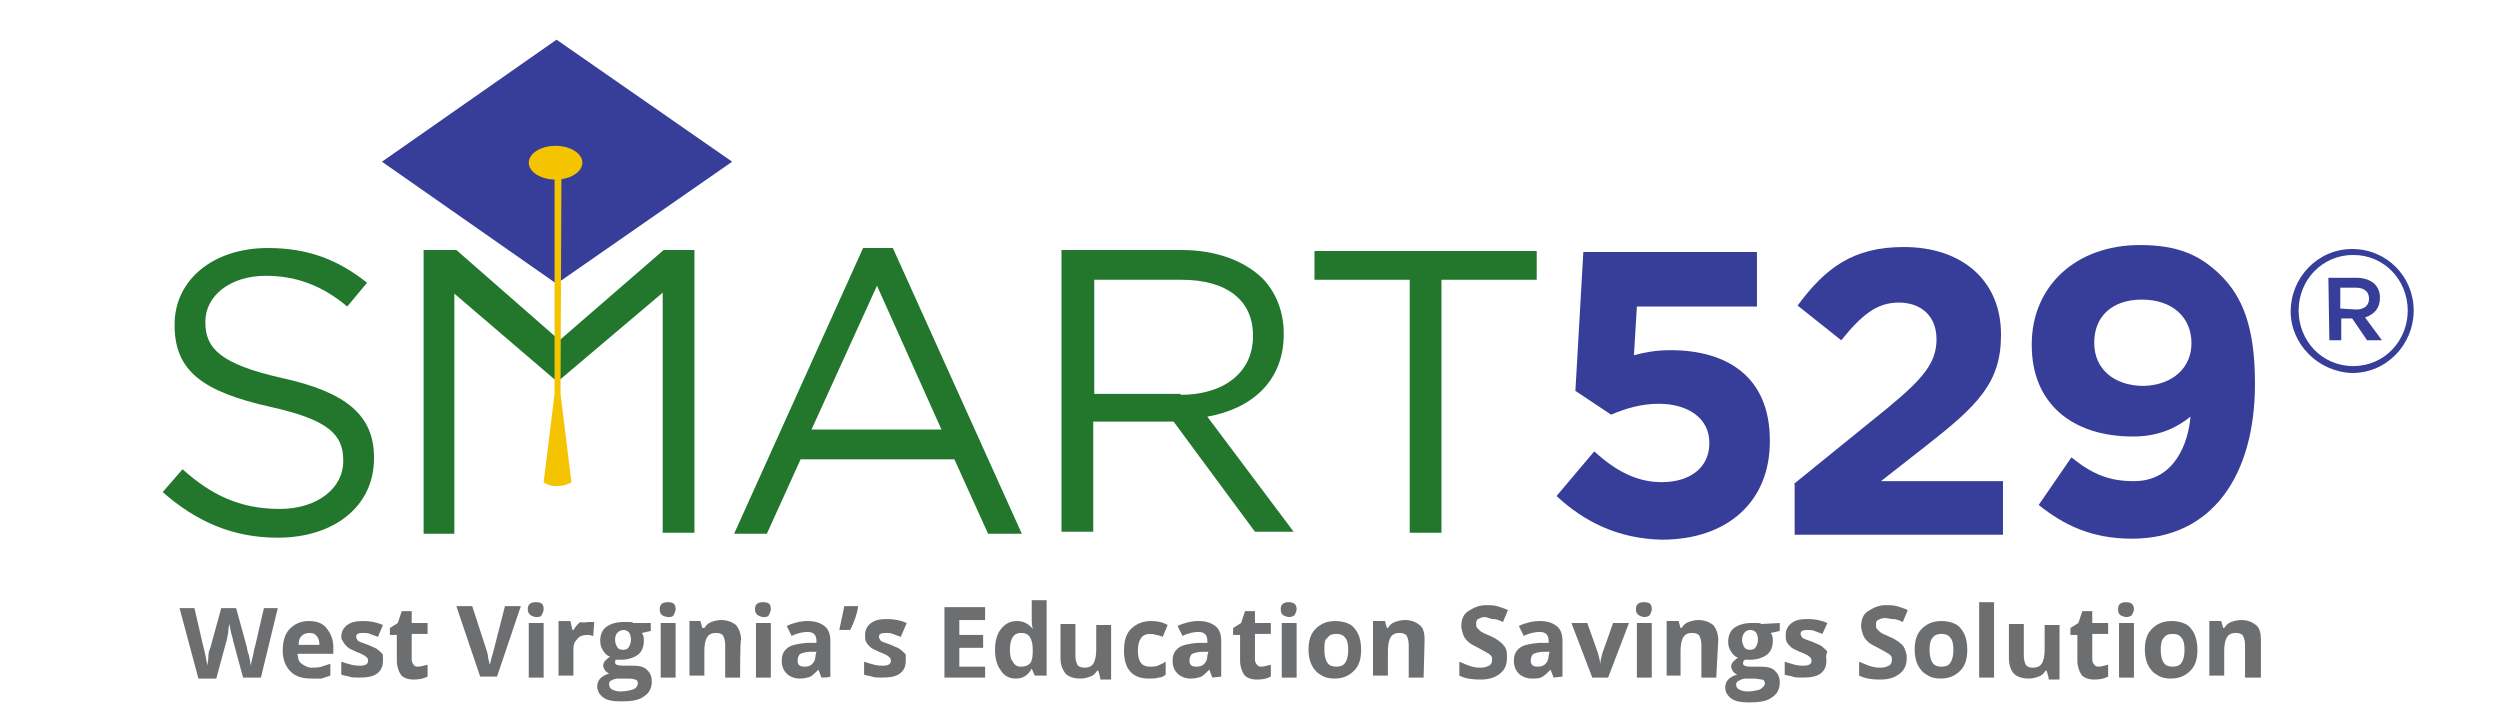 <?xml version="1.0" encoding="utf-8"?>
<!-- Generator: Adobe Illustrator 22.1.0, SVG Export Plug-In . SVG Version: 6.00 Build 0)  -->
<svg version="1.1" id="Layer_1" xmlns="http://www.w3.org/2000/svg" xmlns:xlink="http://www.w3.org/1999/xlink" x="0px" y="0px"
	 viewBox="0 0 252 72" style="enable-background:new 0 0 252 72;" xml:space="preserve">
<style type="text/css">
	.st0{enable-background:new    ;}
	.st1{fill:#6D6E70;}
	.st2{fill:#22772D;}
	.st3{fill:#363E99;}
	.st4{fill:#F5C400;}
</style>
<g class="st0">
	<path class="st1" d="M26.3,68.3h-1.8l-1-3.7c0-0.1-0.1-0.4-0.2-0.8s-0.1-0.7-0.2-0.9c0,0.2-0.1,0.5-0.1,0.9
		c-0.1,0.4-0.1,0.7-0.2,0.9l-1,3.7h-1.8l-1.9-7.1h1.5l0.9,3.9c0.2,0.7,0.3,1.4,0.4,1.9c0-0.2,0.1-0.5,0.1-0.9s0.1-0.7,0.2-0.9l1.1-4
		h1.5l1.1,4c0,0.2,0.1,0.5,0.2,0.8c0.1,0.4,0.1,0.7,0.2,1c0-0.3,0.1-0.6,0.2-1s0.1-0.7,0.2-0.9l0.9-3.9H28L26.3,68.3z"/>
	<path class="st1" d="M31.4,68.4c-0.9,0-1.6-0.2-2.1-0.7s-0.8-1.2-0.8-2.1s0.2-1.7,0.7-2.2s1.1-0.8,1.9-0.8c0.8,0,1.4,0.2,1.8,0.7
		c0.4,0.5,0.7,1.1,0.7,1.9v0.7H30c0,0.4,0.1,0.8,0.4,1c0.3,0.2,0.6,0.4,1,0.4c0.3,0,0.7,0,1-0.1c0.3-0.1,0.6-0.2,0.9-0.3v1.2
		c-0.3,0.1-0.6,0.2-0.9,0.3C32.2,68.4,31.8,68.4,31.4,68.4z M31.2,63.8c-0.3,0-0.6,0.1-0.8,0.3c-0.2,0.2-0.3,0.5-0.3,0.9h2.1
		c0-0.4-0.1-0.7-0.3-0.9C31.8,63.9,31.5,63.8,31.2,63.8z"/>
	<path class="st1" d="M38.6,66.6c0,0.6-0.2,1-0.6,1.3c-0.4,0.3-1,0.4-1.8,0.4c-0.4,0-0.8,0-1-0.1c-0.3-0.1-0.6-0.1-0.8-0.2v-1.3
		c0.3,0.1,0.6,0.2,1,0.3c0.4,0.1,0.7,0.1,0.9,0.1c0.6,0,0.8-0.2,0.8-0.5c0-0.1,0-0.2-0.1-0.3c-0.1-0.1-0.2-0.2-0.4-0.3
		c-0.2-0.1-0.4-0.2-0.7-0.3c-0.4-0.2-0.7-0.3-0.9-0.5c-0.2-0.2-0.3-0.3-0.4-0.5c-0.1-0.2-0.2-0.2-0.2-0.5c0-0.5,0.2-0.9,0.6-1.2
		s0.9-0.4,1.6-0.4s1.3,0.1,2,0.4l-0.5,1.2c-0.3-0.1-0.5-0.2-0.8-0.3c-0.2-0.1-0.5-0.1-0.7-0.1c-0.5,0-0.7,0.1-0.7,0.4
		c0,0.1,0.1,0.3,0.2,0.4c0.1,0.1,0.5,0.2,1,0.4c0.4,0.2,0.8,0.3,1,0.5c0.2,0.2,0.4,0.3,0.5,0.5C38.6,66.1,38.6,66.4,38.6,66.6z"/>
	<path class="st1" d="M42.1,67.2c0.3,0,0.6-0.1,1-0.2v1.2c-0.4,0.2-0.8,0.3-1.4,0.3c-0.6,0-1.1-0.2-1.3-0.5
		c-0.2-0.3-0.4-0.8-0.4-1.4V64h-0.7v-0.7l0.8-0.5l0.4-1.2h1v1.2h1.6v1.1h-1.6v2.6c0,0.2,0.1,0.4,0.2,0.5
		C41.7,67.1,41.9,67.2,42.1,67.2z"/>
	<path class="st1" d="M50.9,61.1h1.6l-2.4,7.1h-1.7L46,61.1h1.6l1.4,4.3c0.1,0.3,0.2,0.6,0.2,0.9c0.1,0.3,0.1,0.6,0.2,0.7
		c0-0.3,0.2-0.8,0.4-1.6L50.9,61.1z"/>
	<path class="st1" d="M53.2,61.4c0-0.5,0.3-0.7,0.8-0.7c0.6,0,0.8,0.2,0.8,0.7c0,0.2-0.1,0.4-0.2,0.6c-0.1,0.2-0.3,0.2-0.6,0.2
		C53.5,62.1,53.2,61.9,53.2,61.4z M54.8,68.3h-1.5v-5.5h1.5V68.3z"/>
	<path class="st1" d="M59.4,62.7c0.2,0,0.4,0,0.5,0l-0.1,1.4c-0.1,0-0.3-0.1-0.5-0.1c-0.5,0-0.9,0.1-1.1,0.4c-0.3,0.3-0.4,0.6-0.4,1
		v2.7h-1.5v-5.5h1.2l0.2,0.9h0.1c0.2-0.3,0.4-0.6,0.7-0.8C58.8,62.8,59.1,62.7,59.4,62.7z"/>
	<path class="st1" d="M65.6,62.8v0.8l-0.9,0.2c0.2,0.3,0.2,0.5,0.2,0.8c0,0.6-0.2,1.1-0.6,1.4c-0.4,0.3-1,0.5-1.7,0.5h-0.3h-0.2
		C62,66.5,62,66.7,62,66.8c0,0.2,0.3,0.3,0.8,0.3h1c0.6,0,1.1,0.1,1.4,0.4c0.3,0.3,0.5,0.6,0.5,1.2c0,0.7-0.3,1.2-0.8,1.5
		c-0.5,0.4-1.3,0.5-2.3,0.5c-0.8,0-1.4-0.1-1.8-0.4c-0.4-0.3-0.6-0.7-0.6-1.1c0-0.3,0.1-0.6,0.3-0.8c0.2-0.2,0.5-0.4,0.9-0.5
		c-0.2-0.1-0.3-0.2-0.4-0.3c-0.1-0.2-0.2-0.3-0.2-0.5c0-0.2,0.1-0.4,0.2-0.5c0.1-0.1,0.3-0.3,0.5-0.4c-0.3-0.1-0.5-0.3-0.7-0.6
		s-0.3-0.6-0.3-1c0-0.6,0.2-1.1,0.6-1.4c0.4-0.3,1-0.5,1.7-0.5c0.2,0,0.3,0,0.6,0c0.2,0,0.4,0,0.4,0.1L65.6,62.8L65.6,62.8z
		 M61.4,69c0,0.2,0.1,0.4,0.3,0.5c0.2,0.1,0.5,0.2,0.8,0.2c0.5,0,1-0.1,1.3-0.2c0.3-0.1,0.5-0.4,0.5-0.6c0-0.2-0.1-0.4-0.3-0.4
		c-0.2-0.1-0.5-0.1-0.9-0.1h-0.8c-0.3,0-0.5,0.1-0.7,0.2S61.4,68.8,61.4,69z M62,64.5c0,0.3,0.1,0.5,0.2,0.7
		c0.1,0.2,0.3,0.3,0.6,0.3c0.3,0,0.5-0.1,0.6-0.3c0.1-0.2,0.2-0.4,0.2-0.7c0-0.7-0.3-1-0.8-1C62.2,63.6,62,64,62,64.5z"/>
	<path class="st1" d="M66.5,61.4c0-0.5,0.3-0.7,0.8-0.7c0.6,0,0.8,0.2,0.8,0.7c0,0.2-0.1,0.4-0.2,0.6s-0.3,0.2-0.6,0.2
		C66.7,62.1,66.5,61.9,66.5,61.4z M68.1,68.3h-1.5v-5.5h1.5V68.3z"/>
	<path class="st1" d="M74.6,68.3h-1.5V65c0-0.4-0.1-0.7-0.2-0.9c-0.1-0.2-0.4-0.3-0.7-0.3c-0.4,0-0.7,0.1-0.9,0.4
		c-0.2,0.3-0.3,0.8-0.3,1.4v2.5h-1.5v-5.5h1.1l0.2,0.7H71c0.2-0.3,0.4-0.5,0.7-0.6c0.3-0.1,0.6-0.2,1-0.2c0.6,0,1.1,0.2,1.5,0.5
		c0.3,0.4,0.5,0.9,0.5,1.5C74.6,64.5,74.6,68.3,74.6,68.3z"/>
	<path class="st1" d="M76.1,61.4c0-0.5,0.3-0.7,0.8-0.7c0.6,0,0.8,0.2,0.8,0.7c0,0.2-0.1,0.4-0.2,0.6c-0.1,0.2-0.3,0.2-0.6,0.2
		C76.4,62.1,76.1,61.9,76.1,61.4z M77.7,68.3h-1.5v-5.5h1.5V68.3z"/>
	<path class="st1" d="M82.8,68.3l-0.3-0.8l0,0c-0.3,0.3-0.5,0.5-0.8,0.7c-0.3,0.1-0.6,0.2-1.1,0.2s-1-0.2-1.3-0.5
		c-0.3-0.3-0.5-0.7-0.5-1.3s0.2-1,0.6-1.3s1-0.4,1.9-0.5h1v-0.2c0-0.6-0.3-0.9-0.9-0.9c-0.4,0-1,0.1-1.6,0.4l-0.5-1
		c0.6-0.3,1.4-0.5,2.1-0.5c0.8,0,1.3,0.2,1.7,0.5c0.4,0.3,0.6,0.8,0.6,1.5v3.6C83.6,68.3,82.8,68.3,82.8,68.3z M82.3,65.7h-0.6
		c-0.4,0-0.8,0.1-1,0.2c-0.2,0.1-0.3,0.4-0.3,0.7c0,0.4,0.2,0.6,0.7,0.6c0.4,0,0.6-0.1,0.8-0.3c0.2-0.2,0.3-0.5,0.3-0.8L82.3,65.7
		L82.3,65.7z"/>
	<path class="st1" d="M86.5,61.1L86.5,61.1c-0.1,0.8-0.4,1.6-0.8,2.4h-1.1c0.2-1,0.4-1.8,0.5-2.4C85.1,61.1,86.5,61.1,86.5,61.1z"/>
	<path class="st1" d="M91.3,66.6c0,0.6-0.2,1-0.6,1.3c-0.4,0.3-1,0.4-1.8,0.4c-0.4,0-0.8,0-1-0.1c-0.3-0.1-0.6-0.1-0.8-0.2v-1.3
		c0.3,0.1,0.6,0.2,1,0.3s0.7,0.1,0.9,0.1c0.6,0,0.8-0.2,0.8-0.5c0-0.1,0-0.2-0.1-0.3c-0.1-0.1-0.2-0.2-0.4-0.3
		c-0.2-0.1-0.4-0.2-0.7-0.3c-0.4-0.2-0.7-0.3-0.9-0.5c-0.2-0.2-0.3-0.3-0.4-0.5c-0.1-0.2-0.1-0.4-0.1-0.7c0-0.5,0.2-0.9,0.6-1.2
		s0.9-0.4,1.6-0.4s1.3,0.1,2,0.4l-0.6,1.4c-0.3-0.1-0.5-0.2-0.8-0.3c-0.2-0.1-0.5-0.1-0.7-0.1c-0.5,0-0.7,0.1-0.7,0.4
		c0,0.1,0.1,0.3,0.2,0.4c0.1,0.1,0.5,0.2,1,0.4c0.4,0.2,0.8,0.3,1,0.5c0.2,0.2,0.4,0.3,0.5,0.5C91.3,66.1,91.3,66.4,91.3,66.6z"/>
	<path class="st1" d="M99.3,68.3h-4.1v-7.1h4.1v1.3h-2.6V64h2.4v1.3h-2.4v1.9h2.6V68.3z"/>
	<path class="st1" d="M102.4,68.4c-0.7,0-1.2-0.3-1.5-0.8c-0.4-0.5-0.6-1.2-0.6-2.1c0-0.9,0.2-1.6,0.6-2.1s0.9-0.8,1.6-0.8
		s1.2,0.3,1.6,0.8l0,0c-0.1-0.4-0.1-0.8-0.1-1.1v-1.8h1.5v7.6h-1.2l-0.3-0.7l0,0C103.6,68.1,103.1,68.4,102.4,68.4z M102.9,67.2
		c0.4,0,0.7-0.1,0.9-0.3c0.2-0.2,0.3-0.6,0.3-1.2v-0.2c0-0.6-0.1-1-0.3-1.3c-0.2-0.3-0.5-0.4-0.9-0.4c-0.3,0-0.6,0.1-0.8,0.4
		c-0.2,0.3-0.3,0.7-0.3,1.3c0,0.6,0.1,1,0.3,1.2C102.3,67.1,102.6,67.2,102.9,67.2z"/>
	<path class="st1" d="M110.9,68.3l-0.2-0.7h-0.1c-0.2,0.3-0.4,0.5-0.7,0.6c-0.3,0.1-0.6,0.2-1,0.2c-0.7,0-1.2-0.2-1.5-0.5
		c-0.3-0.4-0.5-0.9-0.5-1.5v-3.5h1.5v3.2c0,0.4,0.1,0.7,0.2,0.9c0.1,0.2,0.4,0.3,0.7,0.3c0.4,0,0.7-0.1,0.9-0.4
		c0.2-0.3,0.3-0.8,0.3-1.4V63h1.5v5.5h-1.1V68.3z"/>
	<path class="st1" d="M115.8,68.4c-1.7,0-2.5-1-2.5-2.8c0-1,0.2-1.7,0.7-2.2c0.5-0.5,1.2-0.8,2-0.8c0.6,0,1.2,0.1,1.7,0.4l-0.5,1.2
		c-0.2-0.1-0.5-0.2-0.7-0.2c-0.2-0.1-0.4-0.1-0.6-0.1c-0.8,0-1.2,0.6-1.2,1.7c0,1.1,0.4,1.6,1.2,1.6c0.3,0,0.6,0,0.8-0.1
		c0.2-0.1,0.5-0.2,0.8-0.4v1.3c-0.2,0.2-0.5,0.3-0.7,0.3C116.5,68.4,116.2,68.4,115.8,68.4z"/>
	<path class="st1" d="M122.2,68.3l-0.3-0.8l0,0c-0.3,0.3-0.5,0.5-0.8,0.7c-0.3,0.1-0.6,0.2-1.1,0.2s-1-0.2-1.3-0.5
		c-0.3-0.3-0.5-0.7-0.5-1.3s0.2-1,0.6-1.3s1-0.4,1.9-0.5h1v-0.2c0-0.6-0.3-0.9-0.9-0.9c-0.4,0-1,0.1-1.6,0.4l-0.5-1
		c0.6-0.3,1.4-0.5,2.1-0.5c0.8,0,1.3,0.2,1.7,0.5c0.4,0.3,0.6,0.8,0.6,1.5v3.6L122.2,68.3L122.2,68.3z M121.8,65.7h-0.6
		c-0.4,0-0.8,0.1-1,0.2c-0.2,0.1-0.3,0.4-0.3,0.7c0,0.4,0.2,0.6,0.7,0.6c0.4,0,0.6-0.1,0.8-0.3c0.2-0.2,0.3-0.5,0.3-0.8L121.8,65.7
		L121.8,65.7z"/>
	<path class="st1" d="M127.1,67.2c0.3,0,0.6-0.1,1-0.2v1.2c-0.4,0.2-0.8,0.3-1.4,0.3c-0.6,0-1.1-0.2-1.3-0.5
		c-0.2-0.3-0.4-0.8-0.4-1.4V64h-0.7v-0.7l0.8-0.5l0.4-1.2h1v1.2h1.6v1.1h-1.6v2.6c0,0.2,0.1,0.4,0.2,0.5
		C126.8,67.1,126.9,67.2,127.1,67.2z"/>
	<path class="st1" d="M129.1,61.4c0-0.5,0.3-0.7,0.8-0.7s0.8,0.2,0.8,0.7c0,0.2-0.1,0.4-0.2,0.6c-0.1,0.1-0.3,0.2-0.6,0.2
		C129.3,62.1,129.1,61.9,129.1,61.4z M130.7,68.3h-1.5v-5.5h1.5V68.3z"/>
	<path class="st1" d="M137.2,65.5c0,0.9-0.2,1.6-0.7,2.1c-0.5,0.5-1.1,0.8-2,0.8c-0.5,0-1-0.1-1.4-0.4c-0.4-0.2-0.7-0.6-0.9-1
		s-0.3-1-0.3-1.5c0-0.9,0.2-1.6,0.7-2.1s1.1-0.8,2-0.8c0.5,0,1,0.1,1.4,0.3c0.4,0.2,0.7,0.6,0.9,1C137.1,64.3,137.2,64.9,137.2,65.5
		z M133.5,65.5c0,0.6,0.1,1,0.3,1.3c0.2,0.3,0.5,0.4,0.9,0.4c0.4,0,0.7-0.1,0.9-0.4c0.2-0.3,0.3-0.7,0.3-1.3c0-0.6-0.1-1-0.3-1.2
		c-0.2-0.3-0.5-0.4-0.9-0.4c-0.4,0-0.7,0.1-0.9,0.4C133.5,64.5,133.5,64.9,133.5,65.5z"/>
	<path class="st1" d="M143.5,68.3h-1.5V65c0-0.4-0.1-0.7-0.2-0.9c-0.1-0.2-0.4-0.3-0.7-0.3c-0.4,0-0.7,0.1-0.9,0.4
		c-0.2,0.3-0.3,0.8-0.3,1.4v2.5h-1.5v-5.5h1.2l0.2,0.7h0.1c0.2-0.3,0.4-0.5,0.7-0.6c0.3-0.1,0.6-0.2,1-0.2c0.7,0,1.1,0.2,1.5,0.5
		c0.4,0.3,0.5,0.9,0.5,1.5L143.5,68.3L143.5,68.3z"/>
	<path class="st1" d="M151.9,66.3c0,0.7-0.2,1.2-0.7,1.6c-0.5,0.4-1.1,0.6-2,0.6c-0.8,0-1.5-0.1-2.1-0.4v-1.4
		c0.5,0.2,0.9,0.4,1.3,0.5c0.4,0.1,0.7,0.1,0.9,0.1c0.3,0,0.6-0.1,0.8-0.2c0.2-0.1,0.3-0.3,0.3-0.6c0-0.1,0-0.3-0.1-0.4
		s-0.2-0.2-0.4-0.3c-0.2-0.1-0.5-0.3-0.9-0.5c-0.4-0.2-0.8-0.4-1-0.6c-0.2-0.2-0.4-0.4-0.5-0.7c-0.1-0.3-0.2-0.6-0.2-0.9
		c0-0.6,0.2-1.2,0.7-1.5c0.5-0.3,1-0.6,1.8-0.6c0.4,0,0.7,0,1.1,0.1c0.3,0.1,0.7,0.2,1.1,0.4l-0.5,1.2c-0.4-0.2-0.7-0.3-1-0.3
		s-0.6-0.2-0.8-0.2c-0.3,0-0.5,0.1-0.7,0.2c-0.2,0.1-0.2,0.3-0.2,0.5c0,0.1,0,0.3,0.1,0.4c0.1,0.1,0.2,0.2,0.3,0.3
		c0.1,0.1,0.5,0.3,1,0.5c0.7,0.3,1.2,0.7,1.4,1C151.9,65.4,151.9,65.8,151.9,66.3z"/>
	<path class="st1" d="M156.6,68.3l-0.3-0.8l0,0c-0.3,0.3-0.5,0.5-0.8,0.7s-0.6,0.2-1.1,0.2s-1-0.2-1.3-0.5c-0.3-0.3-0.5-0.7-0.5-1.3
		s0.2-1,0.6-1.3s1-0.4,1.9-0.5h1v-0.2c0-0.6-0.3-0.9-0.9-0.9c-0.4,0-1,0.1-1.6,0.4l-0.5-1c0.6-0.3,1.4-0.5,2.1-0.5
		c0.8,0,1.3,0.2,1.7,0.5c0.4,0.3,0.6,0.8,0.6,1.5v3.6L156.6,68.3L156.6,68.3z M156.2,65.7h-0.6c-0.4,0-0.8,0.1-1,0.2
		c-0.2,0.1-0.3,0.4-0.3,0.7c0,0.4,0.2,0.6,0.7,0.6c0.4,0,0.6-0.1,0.8-0.3c0.2-0.2,0.3-0.5,0.3-0.8L156.2,65.7L156.2,65.7z"/>
	<path class="st1" d="M160.5,68.3l-2.1-5.5h1.6l1.1,3.1c0.1,0.4,0.2,0.8,0.2,1.1l0,0c0-0.3,0.1-0.7,0.2-1.1l1.1-3.1h1.6l-2.1,5.5
		H160.5z"/>
	<path class="st1" d="M164.9,61.4c0-0.5,0.3-0.7,0.8-0.7c0.6,0,0.8,0.2,0.8,0.7c0,0.2-0.1,0.4-0.2,0.6c-0.1,0.1-0.3,0.2-0.6,0.2
		C165.2,62.1,164.9,61.9,164.9,61.4z M166.4,68.3H165v-5.5h1.5V68.3z"/>
	<path class="st1" d="M173,68.3h-1.5V65c0-0.4-0.1-0.7-0.2-0.9c-0.1-0.2-0.4-0.3-0.7-0.3c-0.4,0-0.7,0.1-0.9,0.4
		c-0.2,0.3-0.3,0.8-0.3,1.4v2.5H168v-5.5h1.2l0.2,0.7h0.1c0.2-0.3,0.4-0.5,0.7-0.6c0.3-0.1,0.6-0.2,1-0.2c0.6,0,1.1,0.2,1.5,0.5
		c0.3,0.4,0.5,0.9,0.5,1.5L173,68.3L173,68.3z"/>
	<path class="st1" d="M179.4,62.8v0.8l-0.9,0.2c0.2,0.3,0.2,0.5,0.2,0.8c0,0.6-0.2,1.1-0.6,1.4c-0.4,0.3-1,0.5-1.7,0.5h-0.3h-0.2
		c-0.2,0.1-0.2,0.3-0.2,0.4c0,0.2,0.3,0.3,0.8,0.3h1c0.6,0,1.1,0.1,1.4,0.4c0.3,0.3,0.5,0.6,0.5,1.2c0,0.7-0.3,1.2-0.8,1.5
		c-0.5,0.4-1.3,0.5-2.3,0.5c-0.8,0-1.4-0.1-1.8-0.4s-0.6-0.7-0.6-1.1c0-0.3,0.1-0.6,0.3-0.8c0.2-0.2,0.5-0.4,0.9-0.5
		c-0.2-0.1-0.3-0.2-0.4-0.3c-0.1-0.2-0.2-0.3-0.2-0.5c0-0.2,0.1-0.4,0.2-0.5s0.3-0.3,0.5-0.4c-0.3-0.1-0.5-0.3-0.7-0.6
		s-0.3-0.6-0.3-1c0-0.6,0.2-1.1,0.6-1.4c0.4-0.3,1-0.5,1.7-0.5c0.2,0,0.3,0,0.6,0c0.2,0,0.4,0,0.4,0.1L179.4,62.8L179.4,62.8z
		 M175,69c0,0.2,0.1,0.4,0.3,0.5c0.2,0.1,0.5,0.2,0.8,0.2c0.5,0,1-0.1,1.3-0.2c0.3-0.2,0.5-0.4,0.5-0.6c0-0.2-0.1-0.4-0.3-0.4
		c-0.2,0-0.5-0.1-0.8-0.1H176c-0.3,0-0.5,0.1-0.7,0.2S175,68.8,175,69z M175.6,64.5c0,0.3,0.1,0.5,0.2,0.7c0.1,0.2,0.3,0.3,0.6,0.3
		s0.5-0.1,0.6-0.3c0.1-0.2,0.2-0.4,0.2-0.7c0-0.7-0.3-1-0.8-1S175.6,64,175.6,64.5z"/>
	<path class="st1" d="M184.1,66.6c0,0.6-0.2,1-0.6,1.3c-0.4,0.3-1,0.4-1.8,0.4c-0.4,0-0.8,0-1-0.1c-0.3-0.1-0.6-0.1-0.8-0.2v-1.3
		c0.3,0.1,0.6,0.2,1,0.3c0.4,0.1,0.7,0.1,0.9,0.1c0.6,0,0.8-0.2,0.8-0.5c0-0.1,0-0.2-0.1-0.3c-0.1-0.1-0.2-0.2-0.4-0.3
		c-0.2-0.1-0.4-0.2-0.7-0.3c-0.4-0.2-0.7-0.3-0.9-0.5c-0.2-0.2-0.3-0.3-0.4-0.5c-0.1-0.2-0.1-0.4-0.1-0.7c0-0.5,0.2-0.9,0.6-1.2
		s0.9-0.4,1.6-0.4s1.3,0.1,2,0.4l-0.5,1.1c-0.3-0.1-0.5-0.2-0.8-0.3c-0.2-0.1-0.5-0.1-0.7-0.1c-0.5,0-0.7,0.1-0.7,0.4
		c0,0.1,0.1,0.3,0.2,0.4c0.1,0.1,0.5,0.2,1,0.4c0.4,0.2,0.8,0.3,1,0.5c0.2,0.2,0.4,0.3,0.5,0.5C184,66.1,184.1,66.4,184.1,66.6z"/>
	<path class="st1" d="M192.2,66.3c0,0.7-0.2,1.2-0.7,1.6c-0.5,0.4-1.1,0.6-2,0.6c-0.8,0-1.5-0.1-2.1-0.4v-1.4
		c0.5,0.2,0.9,0.4,1.3,0.5c0.4,0.1,0.7,0.1,0.9,0.1c0.3,0,0.6-0.1,0.8-0.2c0.2-0.1,0.3-0.3,0.3-0.6c0-0.1,0-0.3-0.1-0.4
		s-0.2-0.2-0.4-0.3c-0.2-0.1-0.5-0.3-0.9-0.5c-0.4-0.2-0.8-0.4-1-0.6c-0.2-0.2-0.4-0.4-0.5-0.7c-0.1-0.3-0.2-0.6-0.2-0.9
		c0-0.6,0.2-1.2,0.7-1.5c0.5-0.3,1-0.6,1.8-0.6c0.4,0,0.7,0,1.1,0.1c0.3,0.1,0.7,0.2,1.1,0.4l-0.5,1.2c-0.4-0.2-0.7-0.3-1-0.3
		s-0.5-0.1-0.8-0.1s-0.5,0.1-0.7,0.2s-0.2,0.3-0.2,0.5c0,0.1,0,0.3,0.1,0.4c0.1,0.1,0.2,0.2,0.3,0.3c0.1,0.1,0.5,0.3,1,0.5
		c0.7,0.3,1.2,0.7,1.4,1C192,65.4,192.2,65.8,192.2,66.3z"/>
	<path class="st1" d="M198.3,65.5c0,0.9-0.2,1.6-0.7,2.1c-0.5,0.5-1.1,0.8-2,0.8c-0.5,0-1-0.1-1.4-0.4c-0.4-0.2-0.7-0.6-0.9-1
		s-0.3-1-0.3-1.5c0-0.9,0.2-1.6,0.7-2.1c0.5-0.5,1.1-0.8,2-0.8c0.5,0,1,0.1,1.4,0.3c0.4,0.2,0.7,0.6,0.9,1
		C198.2,64.3,198.3,64.9,198.3,65.5z M194.5,65.5c0,0.6,0.1,1,0.3,1.3c0.2,0.3,0.5,0.4,0.9,0.4c0.4,0,0.7-0.1,0.9-0.4
		c0.2-0.3,0.3-0.7,0.3-1.3c0-0.6-0.1-1-0.3-1.2c-0.2-0.3-0.5-0.4-0.9-0.4c-0.4,0-0.7,0.1-0.9,0.4C194.6,64.5,194.5,64.9,194.5,65.5z
		"/>
	<path class="st1" d="M201,68.3h-1.5v-7.6h1.5V68.3z"/>
	<path class="st1" d="M206.5,68.3l-0.2-0.7h-0.1c-0.2,0.3-0.4,0.5-0.7,0.6s-0.6,0.2-1,0.2c-0.7,0-1.2-0.2-1.5-0.5
		c-0.3-0.3-0.5-0.9-0.5-1.5v-3.5h1.5v3.2c0,0.4,0.1,0.7,0.2,0.9c0.1,0.2,0.4,0.3,0.7,0.3c0.4,0,0.7-0.1,0.9-0.4s0.3-0.8,0.3-1.4V63
		h1.5v5.5h-1.1V68.3z"/>
	<path class="st1" d="M211.5,67.2c0.3,0,0.6-0.1,1-0.2v1.2c-0.4,0.2-0.8,0.3-1.4,0.3s-1.1-0.2-1.3-0.5c-0.2-0.3-0.4-0.8-0.4-1.4V64
		h-0.7v-0.7l0.8-0.5l0.4-1.2h1v1.2h1.6v1.1h-1.6v2.6c0,0.2,0.1,0.4,0.2,0.5C211.2,67.1,211.3,67.2,211.5,67.2z"/>
	<path class="st1" d="M213.5,61.4c0-0.5,0.3-0.7,0.8-0.7s0.8,0.2,0.8,0.7c0,0.2-0.1,0.4-0.2,0.6c-0.1,0.1-0.3,0.2-0.6,0.2
		C213.7,62.1,213.5,61.9,213.5,61.4z M215.1,68.3h-1.5v-5.5h1.5V68.3z"/>
	<path class="st1" d="M221.5,65.5c0,0.9-0.2,1.6-0.7,2.1c-0.5,0.5-1.1,0.8-2,0.8c-0.5,0-1-0.1-1.4-0.4c-0.4-0.2-0.7-0.6-0.9-1
		s-0.3-1-0.3-1.5c0-0.9,0.2-1.6,0.7-2.1c0.5-0.5,1.1-0.8,2-0.8c0.5,0,1,0.1,1.4,0.3c0.4,0.2,0.7,0.6,0.9,1
		C221.4,64.4,221.5,64.9,221.5,65.5z M217.8,65.5c0,0.6,0.1,1,0.3,1.3c0.2,0.3,0.5,0.4,0.9,0.4c0.4,0,0.7-0.1,0.9-0.4
		c0.2-0.3,0.3-0.7,0.3-1.3c0-0.6-0.1-1-0.3-1.2c-0.2-0.3-0.5-0.4-0.9-0.4c-0.4,0-0.7,0.1-0.9,0.4C217.9,64.5,217.8,64.9,217.8,65.5z
		"/>
	<path class="st1" d="M227.9,68.3h-1.6V65c0-0.4-0.1-0.7-0.2-0.9c-0.1-0.2-0.4-0.3-0.7-0.3c-0.4,0-0.7,0.1-0.9,0.4
		c-0.2,0.3-0.3,0.8-0.3,1.4v2.5h-1.5v-5.5h1.2l0.2,0.7h0.1c0.2-0.3,0.4-0.5,0.7-0.6c0.3-0.1,0.6-0.2,1-0.2c0.7,0,1.1,0.2,1.5,0.5
		c0.4,0.3,0.5,0.9,0.5,1.5V68.3z"/>
</g>
<g>
	<path class="st2" d="M16.4,49.6l2-2.3c2.9,2.6,5.8,4,9.8,4c3.8,0,6.4-2.1,6.4-4.8v-0.1c0-2.6-1.5-4.1-7.4-5.4
		c-6.6-1.5-9.6-3.5-9.6-8.2v-0.1c0-4.5,3.9-7.7,9.4-7.7c4.1,0,7.1,1.2,10,3.5L35,30.9c-2.6-2.2-5.3-3.1-8.2-3.1
		c-3.7,0-6.1,2.1-6.1,4.6v0.1c0,2.6,1.5,4.2,7.7,5.6c6.4,1.4,9.3,3.7,9.3,8v0.1c0,4.9-4.1,8-9.7,8C23.5,54.2,19.8,52.6,16.4,49.6z"
		/>
	<path class="st2" d="M42.7,25.2H46l10.4,9.1l10.5-9.1H70v28.5h-3.2V29.5l-10.4,8.8l-0.2,0.2l-10.4-8.9v24.2h-3.1
		C42.7,53.8,42.7,25.2,42.7,25.2z"/>
	<path class="st2" d="M87,25h3l13,28.8h-3.4l-3.4-7.5H80.7l-3.4,7.5h-3.3L87,25z M94.9,43.3l-6.5-14.5l-6.6,14.5H94.9z"/>
	<path class="st2" d="M106.9,25.2h12.2c3.5,0,6.3,1.1,8.1,2.8c1.4,1.4,2.2,3.4,2.2,5.6v0.1c0,4.7-3.2,7.5-7.7,8.3l8.7,11.6h-3.9
		l-8.2-11.1h-8.1v11.1h-3.2V25.2z M119,39.8c4.3,0,7.3-2.2,7.3-5.9v-0.1c0-3.5-2.6-5.6-7.2-5.6h-8.8v11.5H119z"/>
	<path class="st2" d="M142.1,28.2h-9.6v-2.9h22.4v2.9h-9.6v25.5h-3.2V28.2z"/>
	<path class="st3" d="M156.9,50l3.8-4.5c2.2,2,4.3,3.1,6.8,3.1c2.9,0,4.8-1.5,4.8-3.9v-0.1c0-2.4-2.1-3.9-5.1-3.9
		c-1.8,0-3.4,0.5-4.8,1.1l-3.6-2.4l0.8-14h17.5v5.5H165l-0.3,4.9c1.2-0.3,2.2-0.5,3.7-0.5c5.6,0,10,2.6,10,9.1v0.1
		c0,6.1-4.3,9.9-10.9,9.9C163.1,54.3,159.7,52.6,156.9,50z"/>
	<path class="st3" d="M180.8,48.8l9.5-7.7c3.5-2.9,4.9-4.5,4.9-6.9c0-2.4-1.6-3.7-3.8-3.7c-2.2,0-3.7,1.2-5.8,3.8l-4.4-3.5
		c2.8-3.8,5.6-5.9,10.7-5.9c5.9,0,9.8,3.4,9.8,8.8v0.1c0,4.8-2.4,7.1-7.5,11.1l-4.6,3.6h12.3v5.4h-21V48.8z"/>
	<path class="st3" d="M220.8,42c-1.5,1.2-3.3,2-5.8,2c-6.2,0-10.2-3.4-10.2-9.2v-0.1c0-5.8,4.4-10,10.9-10c3.8,0,6.1,1,8.2,3.1
		c2.1,2.1,3.4,5.1,3.4,10.8v0.1c0,9.2-4.3,15.6-12.4,15.6c-4.1,0-6.9-1.4-9.4-3.4l3.3-4.8c2.1,1.7,3.8,2.4,6.3,2.4
		C219.3,48.5,220.6,44.5,220.8,42z M220.9,34.6L220.9,34.6c0-2.6-1.9-4.4-5-4.4c-3.1,0-4.8,1.8-4.8,4.3v0.1c0,2.5,1.9,4.3,5,4.3
		C219.1,38.8,220.9,37,220.9,34.6z"/>
</g>
<polygon class="st3" points="73.8,16.3 56.1,28.6 38.5,16.3 56.1,4 "/>
<path class="st3" d="M230.9,31.4L230.9,31.4c0-3.4,2.7-6.3,6.2-6.3c3.5,0,6.2,2.8,6.2,6.2l0,0c0,3.4-2.7,6.3-6.2,6.3
	C233.7,37.5,230.9,34.7,230.9,31.4z M242.7,31.3L242.7,31.3c0-3-2.3-5.6-5.5-5.6c-3.1,0-5.5,2.5-5.5,5.6l0,0c0,3,2.3,5.6,5.5,5.6
	S242.7,34.3,242.7,31.3z M234.7,28h2.8c1.4,0,2.4,0.7,2.4,2c0,1.1-0.6,1.7-1.5,2l1.7,2.3h-1.5l-1.5-2.2H236v2.2h-1.2L234.7,28
	L234.7,28z M237.5,31.2c0.8,0,1.3-0.4,1.3-1.1c0-0.7-0.5-1.1-1.3-1.1h-1.6v2.1L237.5,31.2L237.5,31.2z"/>
<path class="st4" d="M56.5,39.7l1.1,8.9c0,0-0.5,0.4-1.5,0.4c-0.9,0-1.3-0.4-1.3-0.4l1.1-8.9V15.9h0.7L56.5,39.7L56.5,39.7z"/>
<ellipse class="st4" cx="56" cy="16.4" rx="2.7" ry="1.7"/>
</svg>
